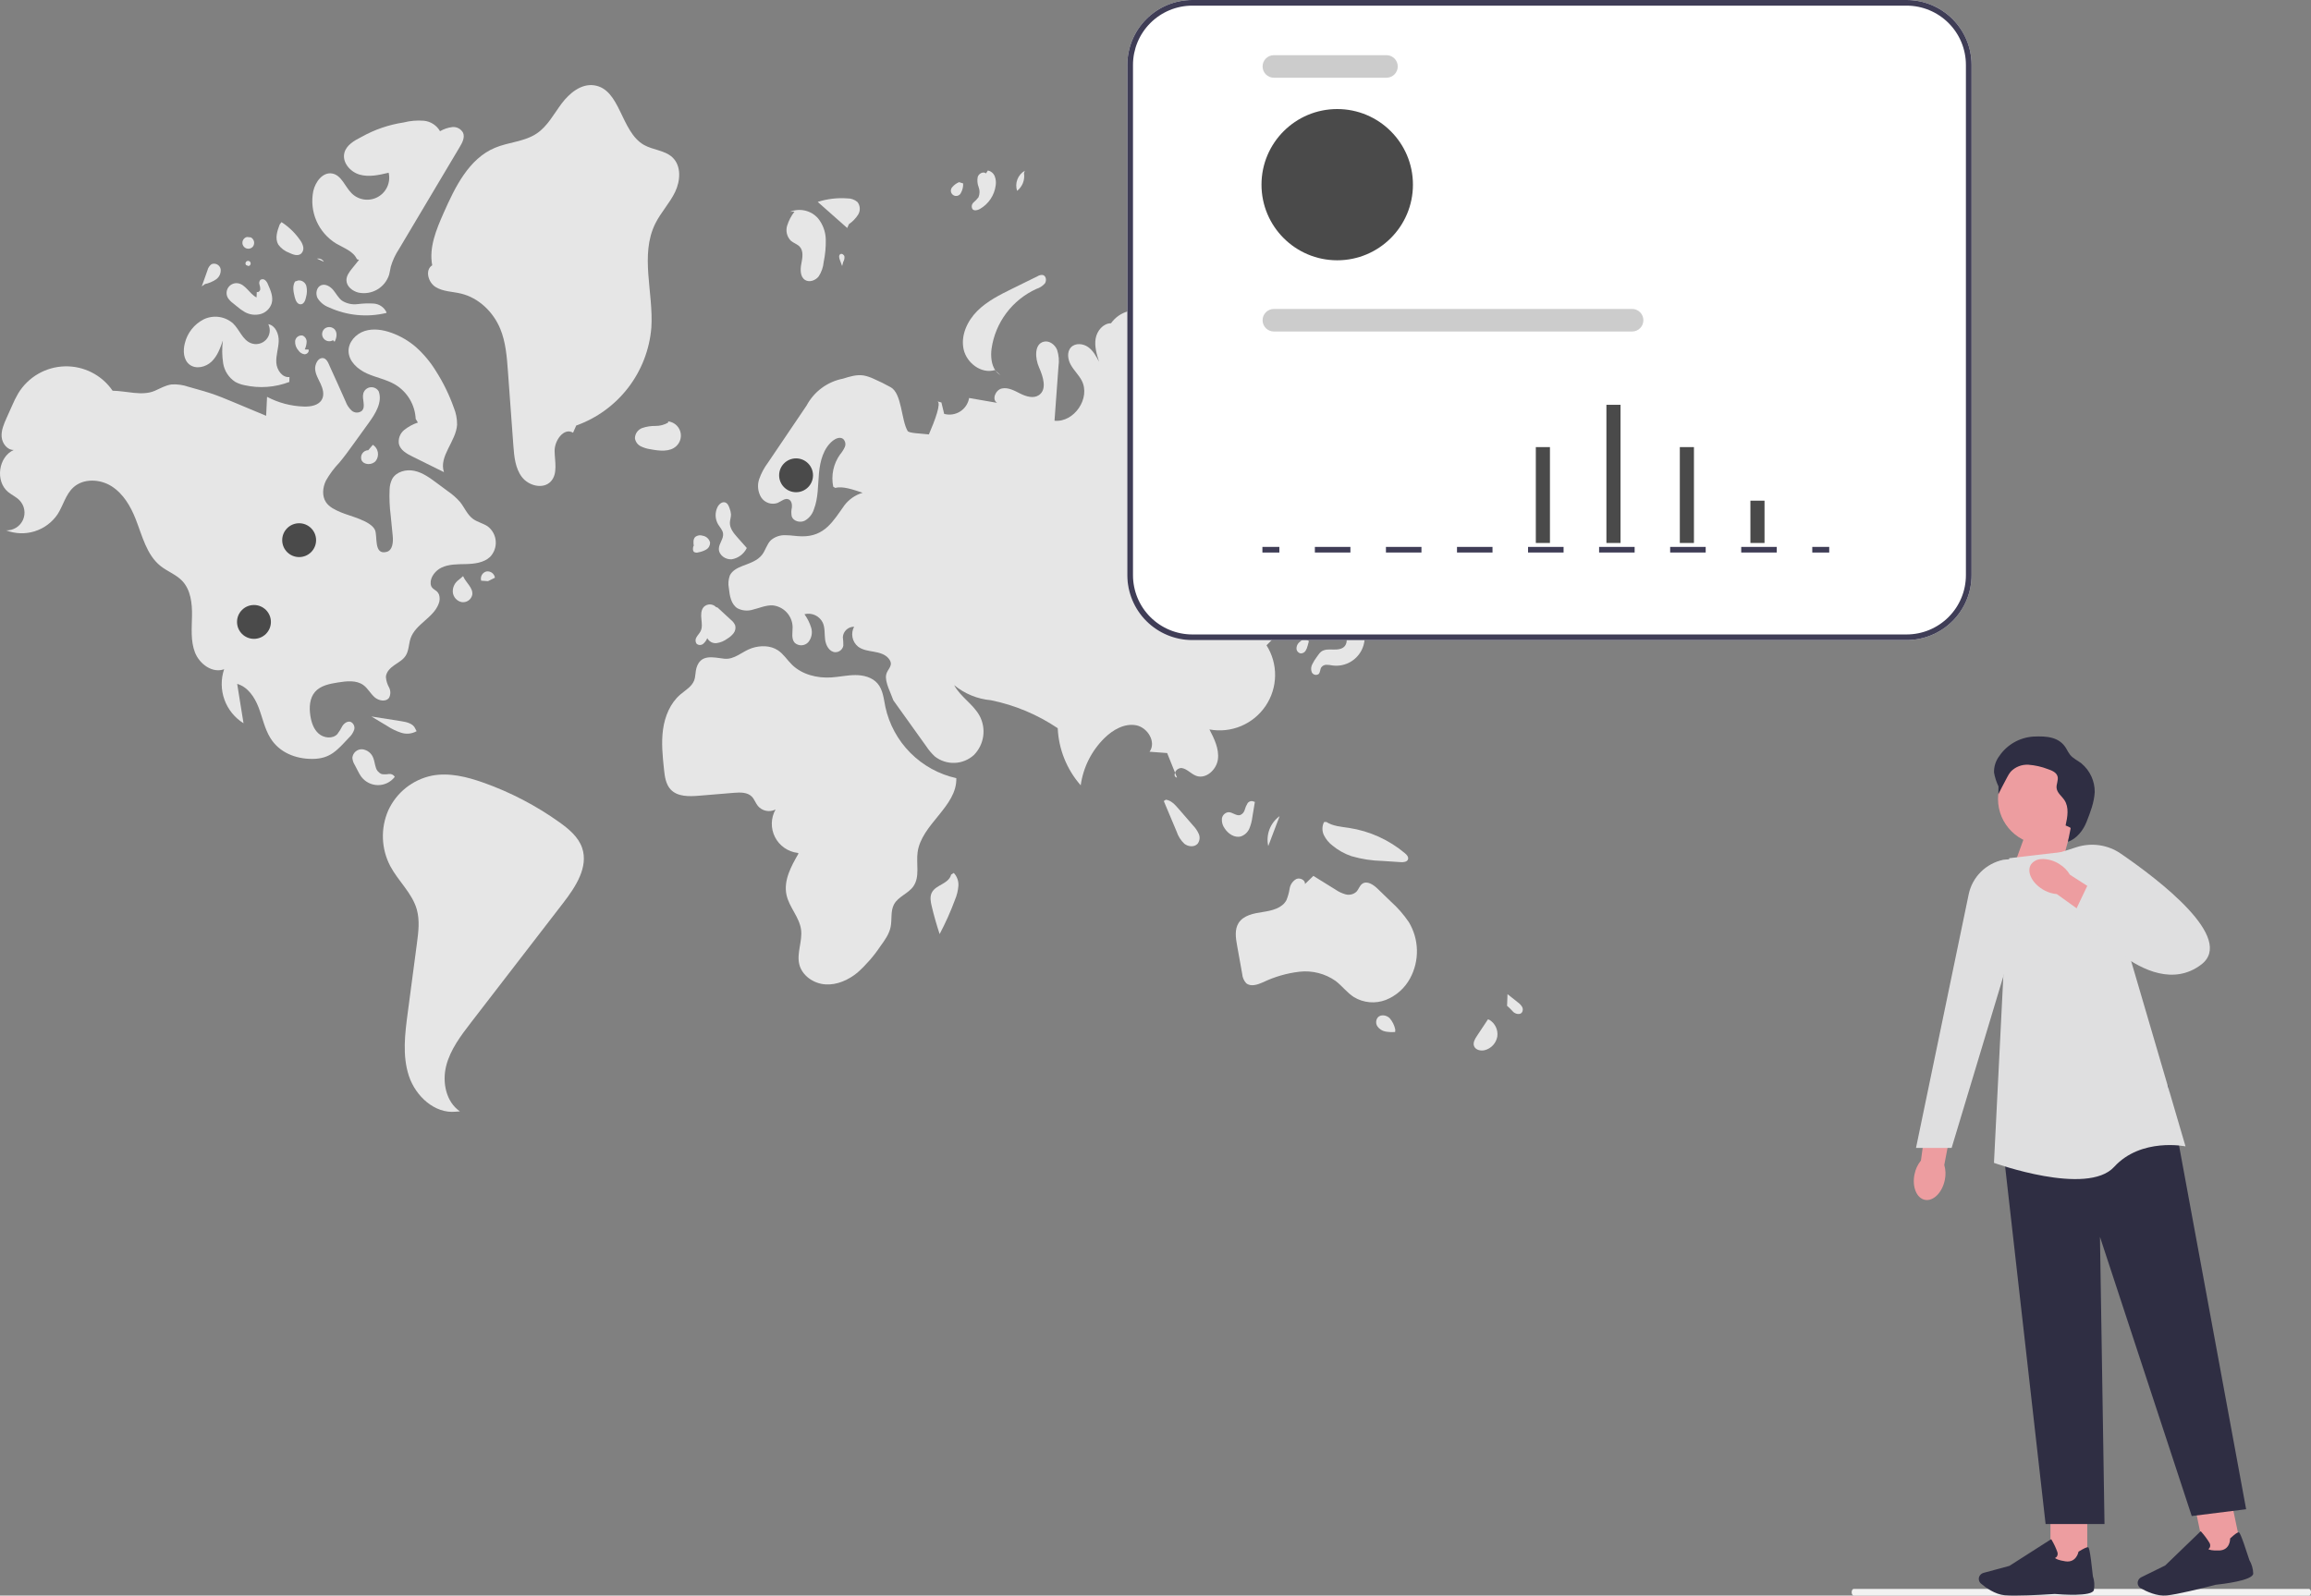 <svg width="320" height="221" viewBox="0 0 320 221" fill="none" xmlns="http://www.w3.org/2000/svg">
<rect x="0" y="0" width="320" height="221" fill="#808080" stroke="none"/>
<g clip-path="url(#clip0_1_511)">
<path d="M256.396 220.536C256.396 220.793 256.525 221 256.686 221H319.71C319.87 221 319.999 220.793 319.999 220.536C319.999 220.278 319.87 220.072 319.71 220.072H256.686C256.525 220.072 256.396 220.278 256.396 220.536Z" fill="#F2F2F2"/>
<path d="M284.651 122.783L277.89 122.6L281.021 113.978L286.508 115.93L284.651 122.783Z" fill="#ED9DA0"/>
<path d="M283.066 117.008C286.604 117.008 289.472 114.167 289.472 110.663C289.472 107.16 286.604 104.319 283.066 104.319C279.528 104.319 276.66 107.16 276.66 110.663C276.66 114.167 279.528 117.008 283.066 117.008Z" fill="#ED9DA0"/>
<path d="M289.017 210H283.925V216.847H289.017V210Z" fill="#ED9DA0"/>
<path d="M284.493 220.771C285.365 220.848 289.722 221.173 289.937 220.225C290.054 219.59 290.007 218.939 289.801 218.325C289.381 214.374 289.225 214.333 289.133 214.306C288.985 214.264 288.553 214.458 287.849 214.89L287.805 214.916L287.796 214.966C287.785 215.026 287.473 216.477 285.997 216.255C284.985 216.103 284.657 215.891 284.553 215.79C284.662 215.744 284.755 215.671 284.821 215.577C284.876 215.484 284.91 215.381 284.919 215.274C284.929 215.167 284.914 215.06 284.877 214.959C284.67 214.382 284.407 213.824 284.093 213.293L284.028 213.183L278.24 216.883L274.667 217.85C274.534 217.885 274.412 217.948 274.309 218.035C274.205 218.122 274.124 218.229 274.071 218.35C273.998 218.517 273.981 218.701 274.022 218.878C274.064 219.054 274.162 219.214 274.303 219.336C274.951 219.889 276.243 220.833 277.596 220.955C277.955 220.985 278.432 221 278.968 221C281.204 221 284.464 220.78 284.489 220.776L284.493 220.771Z" fill="#2F2E43"/>
<path d="M308.99 207.999L303.981 208.954L305.401 215.731L310.409 214.776L308.99 207.999Z" fill="#ED9DA0"/>
<path d="M306.758 219.505C307.629 219.417 311.98 218.918 312 217.944C311.982 217.294 311.801 216.658 311.471 216.089C310.241 212.26 310.079 212.245 309.979 212.237C309.822 212.226 309.437 212.497 308.836 213.056L308.8 213.09V213.14C308.8 213.205 308.795 214.696 307.3 214.754C306.275 214.793 305.908 214.647 305.783 214.563C305.88 214.497 305.956 214.407 306.003 214.303C306.04 214.2 306.052 214.091 306.04 213.983C306.027 213.876 305.99 213.772 305.931 213.679C305.608 213.147 305.235 212.644 304.816 212.176L304.732 212.08L299.812 216.827L296.499 218.457C296.376 218.517 296.269 218.603 296.186 218.709C296.103 218.814 296.045 218.936 296.018 219.065C295.98 219.244 296.002 219.43 296.079 219.597C296.157 219.764 296.287 219.904 296.451 219.998C297.205 220.423 298.669 221.119 300.025 220.981C300.385 220.942 300.855 220.867 301.38 220.767C303.578 220.346 306.738 219.52 306.762 219.513L306.758 219.505Z" fill="#2F2E43"/>
<path d="M276.66 152.846L300.19 150.323L311.018 209.037L303.486 209.981L290.779 171.313L291.408 211.086H283.25L276.66 152.846Z" fill="#2F2E43"/>
<path d="M278.216 118.866L290.494 117.429L302.625 158.781C302.625 158.781 296.486 157.52 292.741 161.623C288.995 165.726 276.102 161.064 276.102 161.064L278.216 118.862V118.866Z" fill="#DFDFE0"/>
<path d="M265.097 162.651C264.742 164.384 265.393 165.969 266.551 166.188C267.71 166.406 268.936 165.18 269.292 163.443C269.444 162.752 269.42 162.034 269.221 161.354L270.628 153.987L266.989 153.417L265.988 160.741C265.537 161.295 265.233 161.951 265.101 162.651H265.097Z" fill="#ED9DA0"/>
<path d="M282.409 118.597L277.394 119.085C276.212 119.334 275.129 119.919 274.278 120.768C273.426 121.618 272.844 122.695 272.601 123.867L265.306 158.995H270.238L282.412 118.593L282.409 118.597Z" fill="#DFDFE0"/>
<path d="M286.65 114.615L286.02 114.33C286.284 113.15 286.524 111.823 285.854 110.817C285.484 110.263 284.852 109.825 284.774 109.165C284.707 108.619 285.056 108.061 284.904 107.529C284.743 106.97 284.112 106.713 283.556 106.525C282.7 106.194 281.799 105.99 280.883 105.92C280.424 105.891 279.964 105.963 279.537 106.131C279.109 106.299 278.725 106.559 278.411 106.893C278.237 107.113 278.085 107.35 277.958 107.6C277.497 108.427 276.7 110.028 276.7 110.028C276.7 110.028 276.732 109.661 276.728 108.931C276.436 108.315 276.228 107.664 276.109 106.994C276.087 106.169 276.348 105.361 276.85 104.702C277.376 103.929 278.075 103.285 278.891 102.82C279.708 102.355 280.621 102.082 281.561 102.02C283.437 101.934 285.156 102.063 286.106 103.668C286.264 103.98 286.448 104.279 286.654 104.562C287.068 105.061 287.695 105.327 288.204 105.729C288.79 106.217 289.261 106.827 289.58 107.517C289.9 108.206 290.061 108.957 290.053 109.715C289.972 111.152 289.442 112.519 288.913 113.858C288.46 115.015 287.526 116.189 286.343 116.595C286.469 115.974 286.591 115.353 286.717 114.732" fill="#2F2E43"/>
<path d="M282.676 118.89L282.751 118.99L285.036 122.026L287.673 125.535L288.266 126.323L290.441 129.217C291.016 129.856 291.631 130.461 292.283 131.027L292.307 131.046C292.718 131.407 293.185 131.792 293.698 132.176C296.605 134.351 300.977 136.476 304.773 133.621C309.593 129.993 299.02 121.907 293.639 118.218C292.768 117.62 291.764 117.228 290.709 117.074C289.654 116.92 288.576 117.008 287.562 117.33L282.676 118.89Z" fill="#DFDFE0"/>
<path d="M282.798 123.155C283.287 123.469 283.836 123.682 284.412 123.784C284.542 123.807 284.673 123.826 284.807 123.837L287.543 125.802L288.266 126.321L290.829 128.161L292.959 125.225L289.025 122.7L286.622 121.156C286.265 120.552 285.759 120.044 285.151 119.676C284.483 119.243 283.703 119.002 282.901 118.98H282.897C282.848 118.979 282.799 118.982 282.751 118.988C282.458 118.982 282.169 119.044 281.906 119.17C281.644 119.296 281.417 119.481 281.244 119.711C280.592 120.672 281.292 122.213 282.798 123.155Z" fill="#ED9DA0"/>
<path d="M287.072 126.787L289.081 122.575L297.981 125.803L293.699 132.175L287.072 126.787Z" fill="#DFDFE0"/>
<path d="M90.741 30.96C91.505 29.423 92.727 28.147 93.474 26.602C94.221 25.057 94.366 22.989 93.121 21.806C92.065 20.802 90.41 20.788 89.146 20.061C85.927 18.208 85.931 12.323 82.251 11.814C80.461 11.567 78.842 12.908 77.76 14.353C76.678 15.798 75.816 17.485 74.316 18.491C72.618 19.63 70.422 19.679 68.537 20.47C64.921 21.987 63.026 25.885 61.441 29.468C60.42 31.776 59.375 34.265 59.849 36.744C58.82 37.383 59.279 39.105 60.307 39.748C61.335 40.391 62.625 40.377 63.805 40.656C66.286 41.241 68.317 43.214 69.281 45.571C70.032 47.408 70.185 49.426 70.33 51.406L71.084 61.709C71.195 63.237 71.342 64.861 72.273 66.078C73.204 67.296 75.22 67.806 76.267 66.686C77.266 65.616 76.816 63.922 76.796 62.458C76.776 60.993 78.101 59.17 79.35 59.936L79.789 58.938C82.643 57.917 85.141 56.097 86.986 53.695C88.83 51.293 89.942 48.41 90.19 45.393C90.509 40.533 88.573 35.322 90.741 30.96Z" fill="#E6E6E6"/>
<path d="M93.657 61.779C93.933 61.52 94.128 61.187 94.221 60.82C94.313 60.453 94.299 60.067 94.179 59.708C94.059 59.349 93.839 59.032 93.545 58.794C93.251 58.556 92.894 58.407 92.518 58.364L92.523 58.529C91.986 58.843 91.373 59.004 90.751 58.995C90.132 58.985 89.515 59.082 88.929 59.283C88.637 59.389 88.385 59.58 88.204 59.832C88.024 60.084 87.924 60.385 87.918 60.695C87.952 60.932 88.043 61.157 88.183 61.352C88.323 61.547 88.508 61.705 88.722 61.813C89.152 62.024 89.614 62.164 90.09 62.227C91.316 62.458 92.751 62.633 93.657 61.779Z" fill="#E6E6E6"/>
<path d="M117.553 31.041C118.066 30.692 118.501 30.241 118.832 29.717C118.992 29.451 119.068 29.144 119.05 28.834C119.033 28.525 118.922 28.228 118.732 27.983C118.345 27.648 117.848 27.468 117.337 27.479C115.948 27.376 114.552 27.54 113.226 27.964L117.312 31.58L117.553 31.041Z" fill="#E6E6E6"/>
<path d="M110.74 34.175C111.29 34.782 111.115 35.724 110.959 36.528C110.803 37.332 110.783 38.337 111.476 38.776C112.075 39.156 112.918 38.846 113.357 38.288C113.75 37.692 113.989 37.009 114.053 36.299C114.269 35.267 114.366 34.214 114.344 33.16C114.318 32.098 113.943 31.073 113.276 30.245C112.804 29.707 112.174 29.33 111.476 29.167C110.778 29.004 110.046 29.063 109.383 29.336L110.016 29.305C109.556 29.895 109.207 30.564 108.987 31.279C108.881 31.638 108.873 32.019 108.965 32.382C109.056 32.745 109.243 33.076 109.506 33.343C109.883 33.67 110.406 33.807 110.74 34.175Z" fill="#E6E6E6"/>
<path d="M141.79 23.995L141.902 23.649C141.432 23.921 141.069 24.346 140.875 24.853C140.68 25.36 140.666 25.919 140.835 26.435C141.197 26.15 141.476 25.773 141.644 25.345C141.812 24.916 141.862 24.45 141.79 23.995Z" fill="#E6E6E6"/>
<path d="M135.673 28.949C136.272 28.61 136.783 28.135 137.165 27.563C137.548 26.991 137.791 26.338 137.875 25.655C137.94 25.231 137.891 24.797 137.732 24.398C137.651 24.199 137.522 24.024 137.357 23.888C137.191 23.751 136.995 23.658 136.785 23.616L136.529 24.019C136.161 23.703 135.544 24.027 135.389 24.486C135.29 24.963 135.331 25.459 135.509 25.912C135.686 26.369 135.678 26.876 135.487 27.326C135.28 27.591 135.048 27.835 134.793 28.054C134.669 28.168 134.588 28.32 134.564 28.487C134.539 28.653 134.574 28.823 134.661 28.966C134.902 29.242 135.353 29.126 135.673 28.949Z" fill="#E6E6E6"/>
<path d="M133.065 26.698C133.285 26.303 133.388 25.855 133.364 25.405L132.804 25.229C132.446 25.374 132.128 25.604 131.878 25.898C131.802 25.974 131.744 26.066 131.707 26.168C131.671 26.269 131.658 26.377 131.668 26.484C131.678 26.591 131.712 26.694 131.767 26.787C131.823 26.879 131.897 26.958 131.987 27.018C132.076 27.078 132.178 27.118 132.284 27.134C132.39 27.15 132.499 27.143 132.602 27.112C132.705 27.081 132.8 27.028 132.881 26.956C132.961 26.885 133.024 26.796 133.066 26.697L133.065 26.698Z" fill="#E6E6E6"/>
<path d="M160.459 23.864C160.509 23.906 160.56 23.95 160.611 23.993C160.655 23.984 160.698 23.967 160.743 23.961L160.459 23.864Z" fill="#E6E6E6"/>
<path d="M159.56 28.779L161.104 27.53C161.377 27.337 161.61 27.093 161.79 26.811C161.912 26.544 161.965 26.25 161.943 25.957C161.922 25.664 161.826 25.381 161.665 25.135C161.381 24.698 161.024 24.313 160.61 23.995C160.156 24.102 159.757 24.373 159.488 24.754C159.22 25.136 159.101 25.603 159.154 26.067C159.247 26.656 159.617 27.287 159.314 27.801C159.196 28.001 158.994 28.138 158.858 28.327C158.721 28.515 158.678 28.816 158.864 28.955C159.073 29.108 159.36 28.941 159.56 28.779Z" fill="#E6E6E6"/>
<path d="M160.686 31.324C160.877 31.334 161.068 31.303 161.247 31.233C161.425 31.163 161.586 31.055 161.719 30.918C162.407 30.355 163.008 29.694 163.505 28.957L160.034 30.055L160.394 30.476C160.074 30.687 160.31 31.252 160.686 31.324Z" fill="#E6E6E6"/>
<path d="M163.931 33.704C164.001 33.884 164.129 34.036 164.295 34.138C164.46 34.238 164.654 34.282 164.847 34.263C165.039 34.237 165.223 34.17 165.387 34.066C165.55 33.961 165.688 33.822 165.792 33.659C165.968 33.4 166.072 33.098 166.093 32.785C166.113 32.472 166.05 32.16 165.908 31.88C165.767 31.6 165.554 31.363 165.29 31.194C165.026 31.024 164.722 30.928 164.408 30.915L164.728 31.403C164.809 32.236 163.676 32.906 163.931 33.704Z" fill="#E6E6E6"/>
<path d="M186.417 42.825C186.73 43.058 187.11 43.184 187.501 43.183C187.892 43.182 188.272 43.054 188.584 42.819C188.786 42.647 188.95 42.434 189.067 42.195C189.183 41.956 189.249 41.696 189.259 41.43C189.27 41.165 189.226 40.9 189.13 40.652C189.033 40.404 188.887 40.179 188.699 39.991L188.108 40.321C187.78 40.11 187.383 40.035 187.001 40.111C186.618 40.186 186.28 40.407 186.058 40.727C185.858 41.063 185.785 41.458 185.851 41.842C185.917 42.227 186.117 42.575 186.417 42.825Z" fill="#E6E6E6"/>
<path d="M193.292 43.603C193.58 43.519 193.842 43.363 194.052 43.15C194.262 42.936 194.414 42.672 194.493 42.383L193.344 42.232C193.024 41.991 192.652 41.829 192.258 41.758C192.06 41.729 191.858 41.769 191.685 41.87C191.513 41.972 191.381 42.13 191.311 42.318C191.287 42.477 191.303 42.64 191.36 42.791C191.416 42.942 191.51 43.076 191.633 43.18C191.85 43.387 192.117 43.534 192.407 43.609C192.698 43.683 193.002 43.682 193.292 43.605V43.603Z" fill="#E6E6E6"/>
<path d="M188.546 45.901C188.566 46.088 188.639 46.265 188.756 46.412C188.874 46.559 189.03 46.669 189.208 46.73C189.402 46.822 189.62 46.854 189.832 46.821C190.045 46.788 190.243 46.692 190.4 46.546C190.469 46.467 190.519 46.374 190.545 46.272C190.571 46.171 190.572 46.065 190.548 45.963C190.525 45.861 190.478 45.766 190.41 45.686C190.342 45.606 190.257 45.543 190.16 45.503L189.298 45.347C188.966 45.173 188.54 45.525 188.546 45.901Z" fill="#E6E6E6"/>
<path d="M138.524 51.952L137.857 51.345C138.034 51.591 138.261 51.798 138.524 51.952Z" fill="#E6E6E6"/>
<path d="M133.428 48.371C133.839 50.276 135.893 51.829 137.759 51.256L137.857 51.346C137.263 50.534 137.162 49.333 137.301 48.288C137.558 46.498 138.263 44.801 139.35 43.355C140.437 41.908 141.871 40.758 143.52 40.011C143.971 39.871 144.375 39.608 144.687 39.253C144.952 38.864 144.853 38.198 144.395 38.089C144.146 38.06 143.895 38.118 143.684 38.253L140.218 39.958C138.467 40.819 136.682 41.704 135.306 43.087C133.931 44.47 133.017 46.465 133.428 48.371Z" fill="#E6E6E6"/>
<path d="M77.473 113.897C74.243 111.588 70.706 109.741 66.964 108.411C64.664 107.594 62.193 106.971 59.796 107.435C58.482 107.706 57.25 108.284 56.202 109.12C55.153 109.957 54.317 111.028 53.761 112.248C53.224 113.477 52.972 114.811 53.023 116.15C53.074 117.49 53.425 118.801 54.053 119.986C55.158 122.055 57.071 123.702 57.711 125.958C58.142 127.48 57.938 129.099 57.73 130.666L56.458 140.274C56.071 143.189 55.695 146.223 56.617 149.018C57.54 151.813 60.178 154.272 63.108 153.976L63.688 153.932C61.751 152.615 61.208 149.891 61.784 147.624C62.361 145.357 63.826 143.431 65.256 141.576L77.985 125.064C79.703 122.838 81.517 120.085 80.602 117.428C80.082 115.915 78.773 114.828 77.473 113.897Z" fill="#E6E6E6"/>
<path d="M48.557 99.985C48.127 99.84 47.673 100.163 47.42 100.539C47.216 100.944 46.976 101.329 46.703 101.69C46.042 102.369 44.838 102.236 44.125 101.611C43.412 100.985 43.104 100.016 42.966 99.078C42.8 97.952 42.872 96.697 43.616 95.835C44.381 94.948 45.639 94.71 46.797 94.525C47.993 94.335 49.333 94.176 50.315 94.887C50.932 95.335 51.291 96.058 51.863 96.564C52.435 97.07 53.452 97.26 53.883 96.63C53.995 96.407 54.052 96.16 54.048 95.911C54.045 95.661 53.981 95.416 53.862 95.196C53.62 94.758 53.474 94.274 53.435 93.776C53.464 93.084 54.02 92.534 54.589 92.139C55.158 91.743 55.8 91.402 56.173 90.819C56.633 90.1 56.584 89.177 56.868 88.374C57.558 86.432 60.018 85.568 60.735 83.635C60.907 83.228 60.927 82.773 60.789 82.353C60.49 81.583 59.679 81.734 59.63 80.793C59.583 79.894 60.334 79.011 61.098 78.635C62.151 78.116 63.379 78.158 64.552 78.127C65.725 78.095 66.99 77.939 67.85 77.143C68.129 76.856 68.344 76.513 68.481 76.137C68.618 75.762 68.674 75.361 68.645 74.963C68.617 74.564 68.504 74.175 68.315 73.823C68.126 73.471 67.865 73.162 67.548 72.918C66.906 72.475 66.095 72.321 65.47 71.854C64.692 71.273 64.324 70.305 63.718 69.546C63.214 68.969 62.638 68.459 62.003 68.029L60.444 66.873C59.504 66.177 58.526 65.462 57.384 65.215C56.242 64.967 54.879 65.317 54.306 66.337C54.081 66.791 53.958 67.289 53.947 67.796C53.894 68.99 53.944 70.186 54.096 71.371L54.379 74.234C54.463 75.089 54.372 76.216 53.539 76.438C51.696 76.931 52.317 74.207 51.908 73.373C51.283 72.096 48.407 71.483 47.177 70.95C46.409 70.618 45.599 70.251 45.135 69.555C44.558 68.689 44.677 67.51 45.129 66.573C45.643 65.667 46.268 64.828 46.989 64.076C47.672 63.264 48.293 62.403 48.914 61.542L51.075 58.548C51.999 57.27 52.97 55.707 52.445 54.219C52.332 54.02 52.162 53.858 51.957 53.755C51.752 53.653 51.521 53.612 51.293 53.64C51.065 53.667 50.851 53.761 50.676 53.91C50.502 54.059 50.375 54.255 50.312 54.476C50.082 55.279 50.696 56.305 50.108 56.9C49.907 57.062 49.656 57.148 49.398 57.143C49.14 57.138 48.892 57.043 48.697 56.874C48.317 56.523 48.027 56.086 47.853 55.599C47.142 54.021 46.449 52.432 45.719 50.862C45.489 50.366 45.248 49.517 44.549 49.6C43.942 49.673 43.614 50.558 43.635 51.069C43.666 51.816 44.079 52.483 44.395 53.16C44.71 53.837 44.931 54.65 44.584 55.312C44.145 56.151 43.034 56.339 42.088 56.31C40.303 56.257 38.555 55.796 36.977 54.963L36.853 57.591L33.084 56.015L32.352 55.709C31.293 55.266 30.232 54.822 29.14 54.463C28.521 54.259 27.893 54.082 27.265 53.904L26.121 53.581C25.368 53.315 24.569 53.201 23.772 53.246C22.932 53.352 22.186 53.801 21.412 54.137C19.683 54.887 17.446 54.133 15.593 54.119C14.858 53.047 13.866 52.176 12.707 51.586C11.549 50.996 10.26 50.706 8.96 50.742C7.66 50.778 6.389 51.139 5.265 51.792C4.141 52.446 3.198 53.37 2.524 54.481C2.198 55.044 1.908 55.627 1.655 56.226L0.901 57.914C0.532 58.74 0.155 59.61 0.228 60.51C0.301 61.41 0.992 62.331 1.897 62.323C-0.237 63.288 -0.681 66.665 1.131 68.148C1.633 68.559 2.248 68.827 2.7 69.293C3.041 69.644 3.27 70.09 3.356 70.572C3.442 71.054 3.382 71.551 3.183 71.999C2.985 72.447 2.657 72.825 2.241 73.085C1.826 73.345 1.342 73.475 0.852 73.459C2.116 73.947 3.509 73.992 4.802 73.588C6.096 73.183 7.213 72.352 7.973 71.231C8.748 70.019 9.085 68.505 10.139 67.526C11.534 66.229 13.84 66.328 15.45 67.349C17.059 68.371 18.078 70.104 18.778 71.876C19.697 74.197 20.284 76.849 22.239 78.401C23.185 79.152 24.382 79.574 25.218 80.445C26.408 81.686 26.614 83.559 26.587 85.276C26.561 86.993 26.375 88.776 27.002 90.377C27.628 91.977 29.424 93.291 31.035 92.69C30.573 94.057 30.588 95.54 31.075 96.899C31.562 98.257 32.495 99.411 33.72 100.175L32.841 94.721C34.303 95.132 35.251 96.549 35.799 97.965C36.346 99.381 36.635 100.912 37.429 102.206C38.678 104.242 40.941 105.12 43.243 105.114C45.729 105.106 46.673 103.922 48.312 102.178C48.641 101.88 48.891 101.506 49.039 101.087C49.105 100.877 49.092 100.649 49.004 100.446C48.915 100.244 48.757 100.08 48.557 99.985Z" fill="#E6E6E6"/>
<path d="M55.597 99.894L51.427 99.239L53.613 100.552C54.221 100.956 54.881 101.274 55.576 101.497C55.925 101.606 56.292 101.643 56.655 101.605C57.018 101.567 57.37 101.454 57.688 101.275L57.51 100.935C57.23 100.227 56.349 100.012 55.597 99.894Z" fill="#E6E6E6"/>
<path d="M54.653 107.612L54.663 107.588C54.578 107.449 54.455 107.338 54.307 107.269C54.159 107.201 53.995 107.178 53.834 107.204C53.514 107.261 53.187 107.267 52.865 107.22C52.66 107.14 52.478 107.012 52.333 106.848C52.188 106.683 52.085 106.486 52.032 106.274C51.893 105.858 51.852 105.414 51.695 105.006C51.581 104.683 51.381 104.397 51.115 104.181C50.849 103.965 50.529 103.826 50.19 103.779C49.849 103.752 49.511 103.86 49.25 104.079C48.988 104.299 48.823 104.612 48.791 104.952C48.818 105.302 48.929 105.641 49.115 105.938L49.565 106.802C49.691 107.06 49.836 107.308 49.999 107.545C50.265 107.91 50.612 108.209 51.013 108.417C51.414 108.625 51.858 108.736 52.31 108.743C52.761 108.749 53.208 108.65 53.615 108.454C54.022 108.257 54.377 107.969 54.653 107.612Z" fill="#E6E6E6"/>
<path d="M46.536 33.728C47.595 34.352 48.92 34.781 49.423 35.901L49.713 35.994L48.764 37.172C48.373 37.658 47.962 38.199 47.971 38.822C47.984 39.68 48.81 40.327 49.644 40.529C50.535 40.713 51.462 40.559 52.246 40.098C53.03 39.637 53.614 38.901 53.885 38.034C53.984 37.672 54.026 37.297 54.113 36.932C54.366 36.067 54.749 35.245 55.248 34.494L63.677 20.325C64.028 19.736 64.388 19.033 64.125 18.401C63.984 18.134 63.767 17.915 63.501 17.772C63.235 17.629 62.932 17.57 62.631 17.6C62.032 17.673 61.453 17.867 60.931 18.172C60.699 17.765 60.372 17.42 59.977 17.168C59.583 16.915 59.133 16.762 58.666 16.721C57.733 16.649 56.794 16.731 55.886 16.963C53.837 17.272 51.861 17.95 50.055 18.965C49.066 19.464 47.979 20.08 47.692 21.149C47.339 22.463 48.476 23.802 49.785 24.181C51.093 24.559 52.49 24.241 53.815 23.923C53.965 24.565 53.902 25.237 53.637 25.84C53.372 26.444 52.919 26.945 52.344 27.268C51.77 27.592 51.106 27.721 50.452 27.637C49.798 27.552 49.19 27.257 48.717 26.798C47.768 25.874 47.303 24.271 46 24.032C44.696 23.794 43.667 25.18 43.38 26.468C43.1 27.856 43.252 29.296 43.817 30.594C44.382 31.893 45.331 32.987 46.538 33.729L46.536 33.728Z" fill="#E6E6E6"/>
<path d="M62.834 56.453C62.208 54.691 61.386 53.006 60.383 51.428C59.622 50.18 58.683 49.05 57.596 48.074C56.602 47.217 55.459 46.548 54.225 46.101C53.026 45.669 51.693 45.455 50.481 45.849C49.27 46.244 48.239 47.369 48.264 48.642C48.291 50.049 49.524 51.15 50.808 51.728C52.093 52.306 53.522 52.558 54.733 53.275C55.557 53.775 56.246 54.468 56.739 55.296C57.231 56.123 57.513 57.059 57.559 58.02L57.864 58.525C57.173 58.753 56.528 59.104 55.961 59.56C55.679 59.792 55.464 60.094 55.337 60.435C55.211 60.776 55.176 61.145 55.237 61.504C55.449 62.356 56.32 62.845 57.108 63.235L61.474 65.395C60.733 63.188 63.159 61.134 63.293 58.81C63.298 58.002 63.143 57.201 62.835 56.454L62.834 56.453Z" fill="#E6E6E6"/>
<path d="M26.242 50.495C27.125 51.18 28.48 50.86 29.291 50.089C30.102 49.319 30.494 48.222 30.861 47.167C30.727 48.211 30.739 49.268 30.899 50.309C30.982 50.829 31.172 51.326 31.457 51.769C31.742 52.212 32.117 52.591 32.556 52.882C32.955 53.101 33.385 53.257 33.832 53.346C35.907 53.818 38.075 53.663 40.062 52.901L40.08 52.223C39.081 52.336 38.327 51.243 38.261 50.242C38.195 49.24 38.559 48.258 38.591 47.255C38.623 46.252 38.139 45.08 37.152 44.901C37.325 45.248 37.388 45.64 37.333 46.024C37.277 46.408 37.106 46.766 36.843 47.05C36.579 47.334 36.234 47.532 35.856 47.616C35.477 47.7 35.081 47.667 34.721 47.521C33.577 47.056 33.163 45.663 32.277 44.802C31.731 44.316 31.053 44.003 30.329 43.901C29.605 43.8 28.866 43.914 28.207 44.23C27.556 44.562 26.985 45.031 26.533 45.605C26.082 46.178 25.76 46.843 25.591 47.554C25.321 48.584 25.4 49.842 26.242 50.495Z" fill="#E6E6E6"/>
<path d="M53.488 43.347L53.528 43.281C53.372 42.937 53.127 42.641 52.818 42.424C52.51 42.207 52.148 42.077 51.771 42.047C51.02 41.998 50.265 42.023 49.518 42.122C48.765 42.219 48.001 42.051 47.358 41.646C46.844 41.263 46.552 40.66 46.142 40.169C45.732 39.678 45.068 39.273 44.471 39.508C43.826 39.763 43.654 40.666 43.967 41.285C44.336 41.878 44.892 42.332 45.548 42.574C48.033 43.713 50.828 43.986 53.486 43.348L53.488 43.347Z" fill="#E6E6E6"/>
<path d="M45.007 45.477C44.801 45.629 44.661 45.853 44.617 46.105C44.573 46.357 44.628 46.616 44.771 46.828C44.913 47.04 45.132 47.189 45.382 47.243C45.632 47.298 45.893 47.254 46.111 47.12L46.329 47.335C46.619 46.816 46.738 46.123 46.369 45.658C46.205 45.466 45.975 45.342 45.724 45.308C45.474 45.275 45.22 45.335 45.01 45.477L45.007 45.477Z" fill="#E6E6E6"/>
<path d="M42.459 47.337C42.462 47.152 42.409 46.97 42.307 46.816C42.205 46.661 42.058 46.541 41.887 46.471C41.77 46.452 41.65 46.456 41.535 46.483C41.42 46.51 41.311 46.561 41.216 46.631C41.121 46.702 41.041 46.791 40.981 46.893C40.921 46.995 40.882 47.108 40.867 47.226C40.849 47.465 40.88 47.706 40.959 47.932C41.038 48.159 41.163 48.367 41.326 48.543C41.421 48.685 41.544 48.806 41.689 48.897C41.834 48.987 41.996 49.047 42.165 49.07C42.507 49.081 42.854 48.725 42.716 48.413L42.197 48.403C42.357 48.069 42.447 47.706 42.46 47.336L42.459 47.337Z" fill="#E6E6E6"/>
<path d="M32.272 42.006L32.846 42.471C33.177 42.757 33.535 43.011 33.915 43.23C34.579 43.597 35.36 43.693 36.093 43.496C36.455 43.393 36.786 43.2 37.053 42.936C37.322 42.672 37.519 42.344 37.627 41.984C37.855 41.123 37.482 40.227 37.117 39.416C37.034 39.184 36.897 38.974 36.717 38.805C36.625 38.723 36.507 38.676 36.384 38.671C36.26 38.666 36.139 38.704 36.041 38.778C35.969 38.867 35.922 38.973 35.902 39.085C35.883 39.198 35.893 39.313 35.931 39.42C36.01 39.635 36.046 39.862 36.037 40.09C36.001 40.315 35.764 40.529 35.557 40.434L35.524 41.199C34.531 40.697 34.005 39.363 32.9 39.229C32.652 39.199 32.4 39.238 32.173 39.342C31.946 39.445 31.751 39.609 31.61 39.816C31.47 40.022 31.389 40.263 31.376 40.512C31.363 40.761 31.419 41.01 31.537 41.229C31.729 41.534 31.98 41.798 32.274 42.006H32.272Z" fill="#E6E6E6"/>
<path d="M29.905 38.703C30.135 38.545 30.317 38.328 30.431 38.074C30.544 37.819 30.586 37.539 30.55 37.263C30.523 37.129 30.466 37.003 30.384 36.894C30.302 36.785 30.198 36.694 30.077 36.63C29.956 36.566 29.823 36.529 29.687 36.522C29.55 36.515 29.414 36.538 29.288 36.59C29.004 36.802 28.804 37.107 28.725 37.453L27.939 39.666L28.379 39.347C28.924 39.23 29.441 39.011 29.905 38.703V38.703Z" fill="#E6E6E6"/>
<path d="M35.004 34.176C35.083 34.078 35.139 33.962 35.168 33.839C35.197 33.717 35.199 33.589 35.174 33.465C35.148 33.341 35.096 33.224 35.02 33.123C34.945 33.021 34.848 32.938 34.736 32.878L34.186 32.826C34.061 32.858 33.945 32.918 33.848 33.003C33.75 33.087 33.674 33.193 33.625 33.313C33.576 33.432 33.556 33.561 33.566 33.69C33.575 33.818 33.615 33.943 33.682 34.053C33.749 34.163 33.841 34.256 33.95 34.325C34.06 34.393 34.184 34.435 34.312 34.447C34.441 34.459 34.57 34.441 34.69 34.394C34.81 34.347 34.918 34.272 35.004 34.176V34.176Z" fill="#E6E6E6"/>
<path d="M40.067 35.024C40.58 35.27 41.23 35.504 41.676 35.151C41.809 35.032 41.907 34.88 41.962 34.71C42.016 34.54 42.025 34.359 41.987 34.185C41.907 33.837 41.752 33.511 41.533 33.229C40.85 32.25 39.982 31.412 38.978 30.765L38.73 31.087C38.383 31.986 38.049 33.036 38.53 33.87C38.916 34.399 39.451 34.801 40.067 35.024Z" fill="#E6E6E6"/>
<path d="M43.891 35.825L44.85 36.259C44.756 36.095 44.613 35.965 44.441 35.887C44.269 35.809 44.076 35.787 43.891 35.825Z" fill="#E6E6E6"/>
<path d="M41.304 38.843L40.851 38.992C40.465 39.626 40.633 40.435 40.811 41.155C40.924 41.609 41.171 42.169 41.638 42.148C42.094 42.129 42.296 41.576 42.383 41.128C42.52 40.642 42.535 40.13 42.426 39.637C42.365 39.393 42.218 39.178 42.012 39.033C41.806 38.888 41.556 38.82 41.304 38.843Z" fill="#E6E6E6"/>
<path d="M34.068 36.712L34.403 36.846C34.482 36.835 34.554 36.798 34.609 36.742C34.664 36.685 34.699 36.612 34.709 36.534C34.718 36.455 34.701 36.376 34.661 36.308C34.621 36.24 34.559 36.187 34.486 36.158C34.412 36.128 34.331 36.124 34.255 36.145C34.179 36.166 34.112 36.212 34.064 36.275C34.017 36.338 33.991 36.415 33.992 36.494C33.992 36.573 34.019 36.649 34.068 36.712Z" fill="#E6E6E6"/>
<path d="M50.993 62.355C50.83 62.358 50.671 62.401 50.528 62.479C50.385 62.556 50.263 62.667 50.172 62.801C50.08 62.936 50.022 63.09 50.003 63.252C49.983 63.413 50.002 63.576 50.059 63.729C50.389 64.438 51.524 64.441 52.029 63.843C52.158 63.673 52.251 63.479 52.301 63.271C52.351 63.063 52.358 62.848 52.32 62.638C52.282 62.428 52.202 62.228 52.083 62.05C51.964 61.873 51.809 61.722 51.629 61.607L50.993 62.355Z" fill="#E6E6E6"/>
<path d="M67.346 79.151C67.214 79.186 67.09 79.247 66.982 79.331C66.874 79.415 66.784 79.519 66.717 79.638C66.65 79.757 66.608 79.889 66.593 80.024C66.578 80.16 66.59 80.297 66.629 80.428L67.572 80.494L68.531 80.015C68.512 79.88 68.466 79.75 68.395 79.633C68.325 79.516 68.232 79.415 68.121 79.334C68.011 79.254 67.886 79.196 67.753 79.165C67.62 79.134 67.482 79.13 67.347 79.153L67.346 79.151Z" fill="#E6E6E6"/>
<path d="M63.515 80.316C63.246 80.507 63.029 80.764 62.886 81.062C62.743 81.36 62.679 81.689 62.699 82.019C62.73 82.348 62.864 82.659 63.084 82.906C63.303 83.153 63.595 83.325 63.918 83.395C64.244 83.446 64.578 83.372 64.851 83.186C65.125 83.001 65.317 82.719 65.39 82.397C65.55 81.423 64.502 80.71 64.125 79.797L63.515 80.316Z" fill="#E6E6E6"/>
<path d="M100.122 73.885C100.221 74.616 99.562 75.256 99.538 75.994C99.508 76.868 100.462 77.551 101.334 77.463C101.767 77.388 102.177 77.214 102.531 76.954C102.885 76.695 103.174 76.356 103.375 75.966L103.394 75.884L102.119 74.447C101.598 73.858 101.044 73.187 101.065 72.401C101.075 72.013 101.228 71.638 101.219 71.25C101.199 70.972 101.136 70.697 101.034 70.437C100.919 70.094 100.763 69.708 100.42 69.592C99.99 69.447 99.557 69.827 99.352 70.231C99.168 70.603 99.078 71.015 99.091 71.43C99.104 71.845 99.22 72.251 99.427 72.611C99.675 73.031 100.056 73.401 100.122 73.885Z" fill="#E6E6E6"/>
<path d="M96.115 76.457C96.208 76.507 96.311 76.537 96.416 76.544C96.521 76.551 96.627 76.535 96.725 76.497C97.104 76.433 97.468 76.301 97.799 76.107C97.964 76.008 98.1 75.867 98.192 75.699C98.284 75.531 98.33 75.341 98.325 75.149C98.267 74.908 98.139 74.689 97.958 74.52C97.776 74.351 97.548 74.24 97.303 74.201C97.132 74.141 96.95 74.124 96.772 74.151C96.594 74.179 96.425 74.249 96.28 74.357C95.964 74.654 96.001 75.156 96.064 75.587L95.997 75.698C95.939 75.961 95.901 76.292 96.115 76.457Z" fill="#E6E6E6"/>
<path d="M162.981 107.702L162.705 107.018C162.579 107.328 162.626 107.644 162.981 107.702Z" fill="#E6E6E6"/>
<path d="M218.137 59.693C216.958 58.415 216.236 57.678 215.491 56.094C215.086 55.22 214.471 54.46 213.7 53.882C212.929 53.304 212.027 52.925 211.074 52.78C208.628 52.378 206.129 53.015 203.653 52.887C199.687 52.683 196.111 50.558 192.313 49.399C190.187 48.803 188.021 48.357 185.833 48.063L182.049 47.465C177.915 46.811 173.756 46.157 169.571 46.243C168.365 46.268 166.684 45.906 166.781 44.705C166.901 43.212 169.589 43.408 170.106 42.003C170.425 41.133 169.66 40.22 168.82 39.828C167.981 39.435 167.012 39.316 166.249 38.789C165.487 38.263 165.07 37.038 165.77 36.431L159.947 39.413C158.333 40.239 156.53 41.315 156.245 43.104C155.273 43.361 154.422 43.951 153.841 44.772C152.749 44.778 151.892 45.825 151.711 46.901C151.531 47.976 151.859 49.065 152.182 50.107C151.786 49.348 151.366 48.562 150.667 48.068C149.969 47.573 148.907 47.479 148.312 48.093C147.701 48.724 147.844 49.781 148.276 50.545C148.708 51.308 149.371 51.925 149.779 52.701C151.052 55.127 148.745 58.544 146.016 58.274C146.199 55.768 146.382 53.262 146.565 50.756C146.681 49.985 146.616 49.198 146.376 48.457C146.078 47.738 145.316 47.15 144.557 47.32C143.193 47.624 143.31 49.62 143.878 50.896C144.446 52.172 145.011 53.947 143.853 54.729C143.104 55.234 142.09 54.922 141.283 54.519C140.476 54.116 139.611 53.62 138.729 53.808C137.846 53.996 137.29 55.344 138.071 55.798L134.191 55.125C134.127 55.505 133.983 55.868 133.77 56.189C133.557 56.511 133.279 56.784 132.953 56.992C132.628 57.199 132.262 57.336 131.881 57.394C131.499 57.451 131.109 57.428 130.737 57.326L130.356 55.749L129.788 55.589C130.382 55.754 129.453 58.257 128.619 60.169C127.5 60.038 125.862 60.012 125.675 59.69C124.781 58.154 124.887 54.496 123.333 53.633C122.553 53.199 121.754 52.804 120.935 52.448C120.504 52.244 120.05 52.095 119.582 52.005C118.627 51.855 117.663 52.15 116.744 52.444C115.676 52.648 114.667 53.089 113.792 53.734C112.917 54.378 112.197 55.211 111.687 56.17L106.351 64.065C105.821 64.768 105.403 65.549 105.115 66.381C104.978 66.794 104.932 67.231 104.981 67.663C105.029 68.096 105.17 68.513 105.394 68.885C105.631 69.251 105.984 69.526 106.396 69.667C106.808 69.807 107.256 69.805 107.667 69.661C108.183 69.438 108.699 68.933 109.21 69.166C109.597 69.343 109.694 69.851 109.653 70.274C109.555 70.688 109.547 71.119 109.631 71.536C109.863 72.195 110.758 72.424 111.396 72.139C112.017 71.801 112.482 71.235 112.694 70.561C113.309 68.986 113.246 67.242 113.399 65.557C113.552 63.873 114.013 62.071 115.343 61.024C115.742 60.711 116.325 60.485 116.735 60.785C116.888 60.924 116.994 61.108 117.038 61.31C117.082 61.512 117.061 61.723 116.98 61.913C116.808 62.289 116.585 62.64 116.316 62.954C115.862 63.593 115.544 64.317 115.382 65.084C115.221 65.85 115.219 66.642 115.376 67.409L115.648 67.577C116.685 67.308 118.072 67.789 119.448 68.251C118.45 68.547 117.571 69.15 116.937 69.974C115.346 72.204 114.195 74.314 111.048 74.286C110.301 74.28 109.561 74.132 108.815 74.131C108.061 74.084 107.319 74.331 106.744 74.82C106.178 75.374 106.003 76.217 105.519 76.843C104.882 77.666 103.818 78.001 102.846 78.375C102.136 78.648 101.387 79.017 101.061 79.704C100.855 80.267 100.808 80.876 100.924 81.464C101.033 82.504 101.227 83.687 102.111 84.249C102.441 84.421 102.802 84.526 103.173 84.557C103.545 84.588 103.919 84.546 104.273 84.431C105.192 84.208 106.091 83.788 107.034 83.851C107.773 83.94 108.455 84.293 108.955 84.845C109.454 85.396 109.737 86.109 109.752 86.853C109.76 87.604 109.54 88.465 110.039 89.027C110.167 89.145 110.318 89.237 110.482 89.297C110.647 89.357 110.821 89.384 110.996 89.377C111.171 89.369 111.342 89.328 111.501 89.254C111.659 89.18 111.802 89.076 111.92 88.947C112.145 88.674 112.3 88.35 112.372 88.004C112.443 87.657 112.428 87.299 112.328 86.959C112.123 86.283 111.806 85.645 111.391 85.073C111.884 84.945 112.407 84.992 112.869 85.206C113.331 85.419 113.705 85.786 113.928 86.244C114.256 86.974 114.15 87.817 114.255 88.611C114.36 89.406 114.844 90.288 115.645 90.334C115.906 90.341 116.162 90.257 116.368 90.095C116.574 89.934 116.717 89.705 116.772 89.45C116.781 89.046 116.759 88.643 116.707 88.244C116.734 87.85 116.911 87.482 117.201 87.215C117.492 86.948 117.873 86.801 118.268 86.806C118.025 87.256 117.945 87.776 118.044 88.278C118.142 88.779 118.413 89.231 118.808 89.555C119.417 90.026 120.223 90.131 120.981 90.263C121.74 90.395 122.549 90.603 123.039 91.196C123.855 92.185 122.857 92.631 122.701 93.469C122.511 94.497 123.37 96.016 123.701 97L128.254 103.363C128.593 103.879 128.993 104.352 129.444 104.773C130.223 105.384 131.193 105.7 132.183 105.664C133.172 105.629 134.117 105.244 134.85 104.578C135.546 103.873 135.998 102.965 136.14 101.985C136.281 101.005 136.105 100.006 135.637 99.134C134.749 97.519 132.989 96.519 132.119 94.894C133.566 96.09 135.341 96.819 137.211 96.986C140.52 97.657 143.663 98.974 146.461 100.861C146.593 103.782 147.715 106.571 149.644 108.771C149.99 106.278 151.153 103.971 152.951 102.208C154.121 101.069 155.718 100.151 157.323 100.457C158.927 100.764 160.144 102.807 159.174 104.12L161.612 104.301L162.706 107.016C162.77 106.825 162.894 106.66 163.06 106.545C163.225 106.43 163.423 106.371 163.625 106.377C164.384 106.492 164.92 107.199 165.644 107.461C167.009 107.953 168.468 106.589 168.644 105.15C168.821 103.711 168.136 102.322 167.47 101.034C168.941 101.306 170.459 101.144 171.839 100.568C173.218 99.991 174.4 99.025 175.238 97.788C176.077 96.551 176.536 95.097 176.56 93.603C176.584 92.109 176.171 90.641 175.373 89.378C176.955 87.717 178.817 86.348 180.874 85.332C182.778 84.392 184.859 83.747 186.523 82.43C188.186 81.112 189.353 78.823 188.553 76.859C187.988 75.471 186.57 74.529 186.146 73.092C185.531 71.012 187.397 68.86 189.505 68.341C191.613 67.822 193.814 68.461 195.891 69.094C195.571 66.96 198.049 64.959 200.071 65.717L202.613 64.689C201.631 66.851 199.503 68.227 197.937 70.015C196.37 71.803 195.44 74.715 197.075 76.439L204.103 70.076L211.454 63.42L211.103 62.39C213.422 61.513 215.919 60.785 218.137 59.693Z" fill="#E6E6E6"/>
<path d="M96.453 88.241C96.359 88.377 96.308 88.54 96.309 88.705C96.31 88.871 96.362 89.032 96.458 89.168C96.584 89.274 96.743 89.334 96.908 89.336C97.073 89.338 97.234 89.283 97.362 89.18C97.614 88.965 97.811 88.694 97.936 88.388C98.057 88.623 98.249 88.815 98.483 88.938C98.718 89.061 98.985 89.108 99.248 89.074C99.773 88.995 100.27 88.788 100.695 88.471C101.033 88.273 101.331 88.015 101.575 87.709C101.695 87.555 101.778 87.375 101.816 87.183C101.855 86.991 101.848 86.793 101.796 86.605C101.669 86.316 101.473 86.063 101.225 85.868L99.365 84.151L99.155 84.088C99.045 83.972 98.914 83.879 98.767 83.815C98.621 83.751 98.464 83.717 98.304 83.715C98.144 83.713 97.986 83.744 97.839 83.805C97.691 83.866 97.558 83.956 97.446 84.07C97.061 84.5 97.059 85.143 97.118 85.718C97.177 86.292 97.268 86.903 97.012 87.421C96.865 87.719 96.617 87.954 96.453 88.241Z" fill="#E6E6E6"/>
<path d="M132.419 107.78C130.01 107.244 127.805 106.031 126.065 104.283C124.324 102.536 123.12 100.327 122.596 97.918C122.368 96.781 122.264 95.539 121.507 94.66C120.774 93.809 119.577 93.502 118.453 93.502C117.329 93.502 116.221 93.76 115.1 93.83C113.139 93.952 111.061 93.435 109.658 92.06C108.994 91.409 108.492 90.583 107.716 90.069C106.674 89.379 105.292 89.379 104.104 89.77C102.781 90.206 101.722 91.398 100.276 91.234C98.772 91.063 97.028 90.532 96.439 92.511C96.269 93.081 96.327 93.706 96.112 94.26C95.781 95.115 94.901 95.596 94.205 96.193C92.803 97.395 92.058 99.221 91.807 101.049C91.556 102.877 91.75 104.734 91.944 106.569C92.049 107.559 92.187 108.624 92.868 109.351C93.816 110.365 95.408 110.325 96.793 110.211L101.618 109.812C102.485 109.741 103.473 109.71 104.09 110.323C104.459 110.69 104.616 111.221 104.941 111.627C105.233 111.974 105.634 112.211 106.078 112.3C106.523 112.39 106.984 112.326 107.388 112.12C107.062 112.702 106.884 113.356 106.871 114.022C106.858 114.689 107.009 115.349 107.312 115.944C107.615 116.538 108.06 117.049 108.608 117.43C109.155 117.812 109.789 118.053 110.452 118.132L110.576 118.211C109.546 119.973 108.478 121.951 108.905 123.945C109.271 125.655 110.688 127.026 110.921 128.76C111.133 130.35 110.303 131.977 110.67 133.539C111.042 135.121 112.641 136.224 114.263 136.341C115.886 136.459 117.48 135.74 118.736 134.708C119.949 133.623 121.02 132.389 121.922 131.035C122.513 130.224 123.121 129.38 123.321 128.397C123.537 127.351 123.287 126.193 123.795 125.254C124.382 124.171 125.776 123.766 126.479 122.755C127.39 121.445 126.853 119.662 127.054 118.08C127.554 114.163 132.532 111.724 132.419 107.78Z" fill="#E6E6E6"/>
<path d="M131.7 121.143C131.563 121.754 130.991 122.156 130.445 122.464C129.899 122.772 129.298 123.082 129.02 123.643C128.735 124.218 128.865 124.903 129.015 125.527C129.324 126.824 129.69 128.107 130.11 129.375C130.925 127.837 131.636 126.247 132.239 124.615C132.495 124.007 132.652 123.363 132.706 122.707C132.731 122.378 132.687 122.047 132.576 121.737C132.466 121.426 132.291 121.142 132.064 120.903L131.7 121.143Z" fill="#E6E6E6"/>
<path d="M165.202 114.336L163.149 111.969C162.682 111.43 162.148 110.854 161.439 110.763L161.147 110.949L162.927 115.182C163.137 115.826 163.506 116.407 164.001 116.87C164.532 117.287 165.393 117.367 165.836 116.857C165.978 116.667 166.068 116.441 166.096 116.205C166.124 115.968 166.09 115.728 165.995 115.509C165.802 115.074 165.533 114.676 165.2 114.335L165.202 114.336Z" fill="#E6E6E6"/>
<path d="M171.83 115.845C172.089 115.756 172.326 115.613 172.526 115.427C172.726 115.24 172.885 115.014 172.993 114.763C173.205 114.259 173.345 113.728 173.409 113.186L173.76 111.067L173.607 111.027C173.458 110.955 173.289 110.94 173.13 110.984C172.971 111.028 172.833 111.128 172.743 111.266C172.571 111.547 172.44 111.851 172.356 112.169C172.313 112.328 172.234 112.475 172.126 112.6C172.018 112.724 171.883 112.823 171.731 112.888C171.182 113.053 170.662 112.472 170.089 112.494C169.857 112.524 169.643 112.63 169.48 112.797C169.317 112.964 169.215 113.181 169.192 113.413C169.159 113.881 169.291 114.346 169.567 114.726C170.056 115.486 170.963 116.095 171.83 115.845Z" fill="#E6E6E6"/>
<path d="M175.612 117.186L177.188 113.038C176.55 113.501 176.06 114.14 175.78 114.877C175.5 115.614 175.442 116.416 175.612 117.186Z" fill="#E6E6E6"/>
<path d="M183.657 113.844L183.338 113.858C183.195 114.139 183.119 114.45 183.116 114.765C183.113 115.081 183.183 115.392 183.32 115.677C183.6 116.243 184.007 116.737 184.51 117.121C185.289 117.763 186.177 118.259 187.133 118.584C188.535 118.993 189.984 119.215 191.444 119.247L193.948 119.411C194.345 119.437 194.859 119.387 194.97 119.004C195.061 118.688 194.792 118.392 194.541 118.18C192.333 116.324 189.656 115.11 186.804 114.672C185.723 114.506 184.575 114.438 183.657 113.844Z" fill="#E6E6E6"/>
<path d="M192.566 124.85L190.765 123.106C190.182 122.54 189.307 121.941 188.638 122.402C188.253 122.668 188.135 123.185 187.809 123.52C187.611 123.698 187.371 123.823 187.112 123.885C186.852 123.947 186.582 123.943 186.325 123.873C185.812 123.729 185.327 123.5 184.891 123.195L183.402 122.272L181.861 121.316L180.702 122.442C180.752 121.887 180.013 121.528 179.501 121.746C179.257 121.883 179.048 122.072 178.888 122.3C178.728 122.528 178.622 122.789 178.577 123.064C178.492 123.614 178.343 124.152 178.134 124.668C177.545 125.794 176.115 126.128 174.856 126.316C173.598 126.505 172.174 126.771 171.499 127.849C170.939 128.747 171.106 129.9 171.294 130.941L172.003 134.882C172.036 135.359 172.228 135.812 172.547 136.168C173.17 136.717 174.135 136.384 174.895 136.049C176.484 135.285 178.189 134.792 179.94 134.588C181.706 134.39 183.484 134.845 184.938 135.866C185.839 136.551 186.527 137.501 187.482 138.11C188.14 138.505 188.88 138.745 189.644 138.812C190.409 138.879 191.179 138.77 191.896 138.495C193.332 137.923 194.521 136.864 195.253 135.504C195.903 134.305 196.229 132.957 196.199 131.594C196.17 130.23 195.785 128.898 195.084 127.728C194.367 126.668 193.521 125.701 192.566 124.85Z" fill="#E6E6E6"/>
<path d="M190.796 140.905C190.652 141.079 190.568 141.295 190.555 141.521C190.543 141.747 190.604 141.971 190.729 142.16C190.99 142.535 191.389 142.791 191.838 142.874C192.283 142.953 192.737 142.974 193.187 142.936L193.201 142.599C193.081 142.009 192.809 141.461 192.411 141.009C191.976 140.595 191.207 140.469 190.796 140.905Z" fill="#E6E6E6"/>
<path d="M206.251 141.262L206.036 141.182L204.5 143.498C204.224 143.912 203.937 144.411 204.105 144.879C204.305 145.434 205.039 145.598 205.611 145.45C206.047 145.332 206.44 145.092 206.745 144.758C207.049 144.425 207.252 144.011 207.329 143.566C207.392 143.119 207.324 142.663 207.132 142.254C206.941 141.845 206.634 141.501 206.25 141.263L206.251 141.262Z" fill="#E6E6E6"/>
<path d="M210.156 138.817L208.742 137.695C208.723 138.215 208.704 138.736 208.685 139.257H208.632C208.958 139.543 209.266 139.849 209.554 140.173C209.885 140.452 210.44 140.582 210.723 140.253C210.808 140.135 210.856 139.995 210.861 139.85C210.867 139.705 210.829 139.561 210.753 139.437C210.597 139.192 210.393 138.981 210.154 138.816L210.156 138.817Z" fill="#E6E6E6"/>
<path d="M184.615 89.966C184.022 89.947 183.365 89.911 182.905 90.285C182.754 90.42 182.621 90.575 182.511 90.745L182.348 90.972C182.106 91.289 181.894 91.629 181.717 91.986C181.624 92.154 181.568 92.339 181.554 92.53C181.539 92.721 181.565 92.913 181.631 93.093C181.669 93.179 181.725 93.255 181.796 93.317C181.867 93.379 181.951 93.424 182.041 93.45C182.132 93.476 182.227 93.482 182.32 93.467C182.412 93.453 182.501 93.418 182.579 93.365C182.832 93.13 182.773 92.704 182.965 92.417C183.049 92.309 183.158 92.222 183.282 92.163C183.406 92.104 183.541 92.074 183.679 92.076C183.953 92.083 184.226 92.114 184.494 92.168C185.238 92.27 185.995 92.157 186.677 91.843C187.358 91.528 187.935 91.026 188.34 90.394C188.745 89.763 188.96 89.029 188.961 88.279C188.961 87.529 188.747 86.794 188.343 86.162L188.295 86.017C187.885 86.001 187.482 86.13 187.156 86.381C186.831 86.632 186.603 86.988 186.514 87.389C186.381 88.08 186.662 88.882 186.243 89.447C185.889 89.924 185.207 89.984 184.615 89.966Z" fill="#E6E6E6"/>
<path d="M189.924 82.645L189.833 82.638C189.303 82.734 188.794 82.923 188.329 83.196C188.176 83.267 188.055 83.391 187.986 83.544C187.966 83.625 187.966 83.71 187.987 83.791C188.008 83.872 188.049 83.947 188.106 84.008C188.221 84.13 188.356 84.232 188.506 84.308C188.727 84.456 188.972 84.566 189.231 84.632C189.36 84.664 189.496 84.663 189.625 84.63C189.754 84.597 189.873 84.532 189.971 84.441C190.063 84.315 190.126 84.171 190.156 84.018C190.186 83.865 190.182 83.707 190.144 83.556C190.102 83.246 190.028 82.94 189.924 82.644L189.924 82.645Z" fill="#E6E6E6"/>
<path d="M180.779 90.143C180.921 89.916 181.022 89.666 181.077 89.404L181.243 88.794L180.651 88.435C180.369 88.582 180.108 88.767 179.877 88.986C179.762 89.096 179.671 89.229 179.61 89.376C179.549 89.523 179.519 89.681 179.522 89.841C179.53 90 179.592 90.151 179.697 90.271C179.803 90.391 179.946 90.471 180.103 90.499C180.237 90.503 180.369 90.472 180.488 90.41C180.606 90.348 180.707 90.256 180.779 90.143Z" fill="#E6E6E6"/>
<path d="M116.354 35.205C116.12 35.35 116.186 35.702 116.281 35.961L116.608 36.851L116.761 36.275C116.895 36.052 116.954 35.791 116.929 35.532C116.876 35.279 116.574 35.068 116.354 35.205Z" fill="#E6E6E6"/>
<path d="M264.006 88.657H165.093C162.709 88.654 160.423 87.707 158.737 86.023C157.051 84.338 156.103 82.055 156.1 79.673V8.983C156.103 6.602 157.051 4.318 158.737 2.634C160.423 0.95 162.709 0.003 165.093 0H264.006C266.39 0.003 268.676 0.95 270.362 2.634C272.048 4.318 272.997 6.602 272.999 8.983V79.674C272.997 82.055 272.048 84.339 270.362 86.023C268.676 87.707 266.391 88.655 264.006 88.657V88.657Z" fill="white"/>
<path d="M264.006 88.657H165.093C162.709 88.654 160.423 87.707 158.737 86.023C157.051 84.338 156.103 82.055 156.1 79.673V8.983C156.103 6.602 157.051 4.318 158.737 2.634C160.423 0.95 162.709 0.003 165.093 0H264.006C266.39 0.003 268.676 0.95 270.362 2.634C272.048 4.318 272.997 6.602 272.999 8.983V79.674C272.997 82.055 272.048 84.339 270.362 86.023C268.676 87.707 266.391 88.655 264.006 88.657V88.657ZM165.093 0.782C162.916 0.784 160.83 1.649 159.291 3.187C157.752 4.725 156.886 6.809 156.883 8.983V79.674C156.886 81.848 157.752 83.932 159.291 85.47C160.83 87.007 162.916 87.872 165.093 87.875H264.006C266.183 87.873 268.27 87.008 269.809 85.47C271.348 83.932 272.214 81.848 272.216 79.673V8.983C272.214 6.809 271.348 4.724 269.809 3.187C268.27 1.649 266.183 0.784 264.006 0.782H165.093Z" fill="#3F3D56"/>
<path d="M192.005 10.766H176.367C175.956 10.76 175.565 10.592 175.277 10.3C174.989 10.008 174.828 9.614 174.828 9.204C174.828 8.794 174.989 8.4 175.277 8.108C175.565 7.816 175.956 7.648 176.367 7.642H192.005C192.415 7.648 192.807 7.816 193.095 8.108C193.383 8.4 193.544 8.794 193.544 9.204C193.544 9.614 193.383 10.008 193.095 10.3C192.807 10.592 192.415 10.76 192.005 10.766Z" fill="#CCCCCC"/>
<path d="M226.018 45.916H176.367C175.956 45.909 175.565 45.742 175.277 45.45C174.989 45.157 174.828 44.764 174.828 44.354C174.828 43.944 174.989 43.55 175.277 43.258C175.565 42.965 175.956 42.798 176.367 42.791H226.018C226.429 42.798 226.82 42.965 227.108 43.258C227.396 43.55 227.557 43.944 227.557 44.354C227.557 44.764 227.396 45.157 227.108 45.45C226.82 45.742 226.429 45.909 226.018 45.916Z" fill="#CCCCCC"/>
<path d="M185.162 36.052C190.952 36.052 195.647 31.363 195.647 25.578C195.647 19.793 190.952 15.104 185.162 15.104C179.371 15.104 174.677 19.793 174.677 25.578C174.677 31.363 179.371 36.052 185.162 36.052Z" fill="#4A4A4A"/>
<path d="M177.149 75.749H174.803V76.53H177.149V75.749Z" fill="#3F3D56"/>
<path d="M246.023 76.53H241.104V75.749H246.023V76.53ZM236.184 76.53H231.264V75.749H236.184V76.53ZM226.345 76.53H221.425V75.749H226.345V76.53ZM216.506 76.53H211.586V75.749H216.506V76.53ZM206.666 76.53H201.748V75.749H206.664L206.666 76.53ZM196.827 76.53H191.908V75.749H196.827V76.53ZM186.988 76.53H182.068V75.749H186.988V76.53Z" fill="#3F3D56"/>
<path d="M253.289 75.749H250.943V76.53H253.289V75.749Z" fill="#3F3D56"/>
<path d="M214.618 61.926H212.663V75.205H214.618V61.926Z" fill="#4A4A4A"/>
<path d="M234.557 61.926H232.602V75.205H234.557V61.926Z" fill="#4A4A4A"/>
<path d="M244.331 69.347H242.376V75.205H244.331V69.347Z" fill="#4A4A4A"/>
<path d="M224.392 56.068H222.437V75.206H224.392V56.068Z" fill="#4A4A4A"/>
<path d="M35.166 88.484C36.462 88.484 37.512 87.435 37.512 86.141C37.512 84.847 36.462 83.797 35.166 83.797C33.871 83.797 32.821 84.847 32.821 86.141C32.821 87.435 33.871 88.484 35.166 88.484Z" fill="#4A4A4A"/>
<path d="M41.422 77.159C42.718 77.159 43.768 76.11 43.768 74.816C43.768 73.522 42.718 72.473 41.422 72.473C40.127 72.473 39.076 73.522 39.076 74.816C39.076 76.11 40.127 77.159 41.422 77.159Z" fill="#4A4A4A"/>
<path d="M110.231 68.176C111.527 68.176 112.577 67.126 112.577 65.832C112.577 64.538 111.527 63.489 110.231 63.489C108.936 63.489 107.885 64.538 107.885 65.832C107.885 67.126 108.936 68.176 110.231 68.176Z" fill="#4A4A4A"/>
</g>
<defs>
<clipPath id="clip0_1_511">
<rect width="320" height="221" fill="white"/>
</clipPath>
</defs>
</svg>
